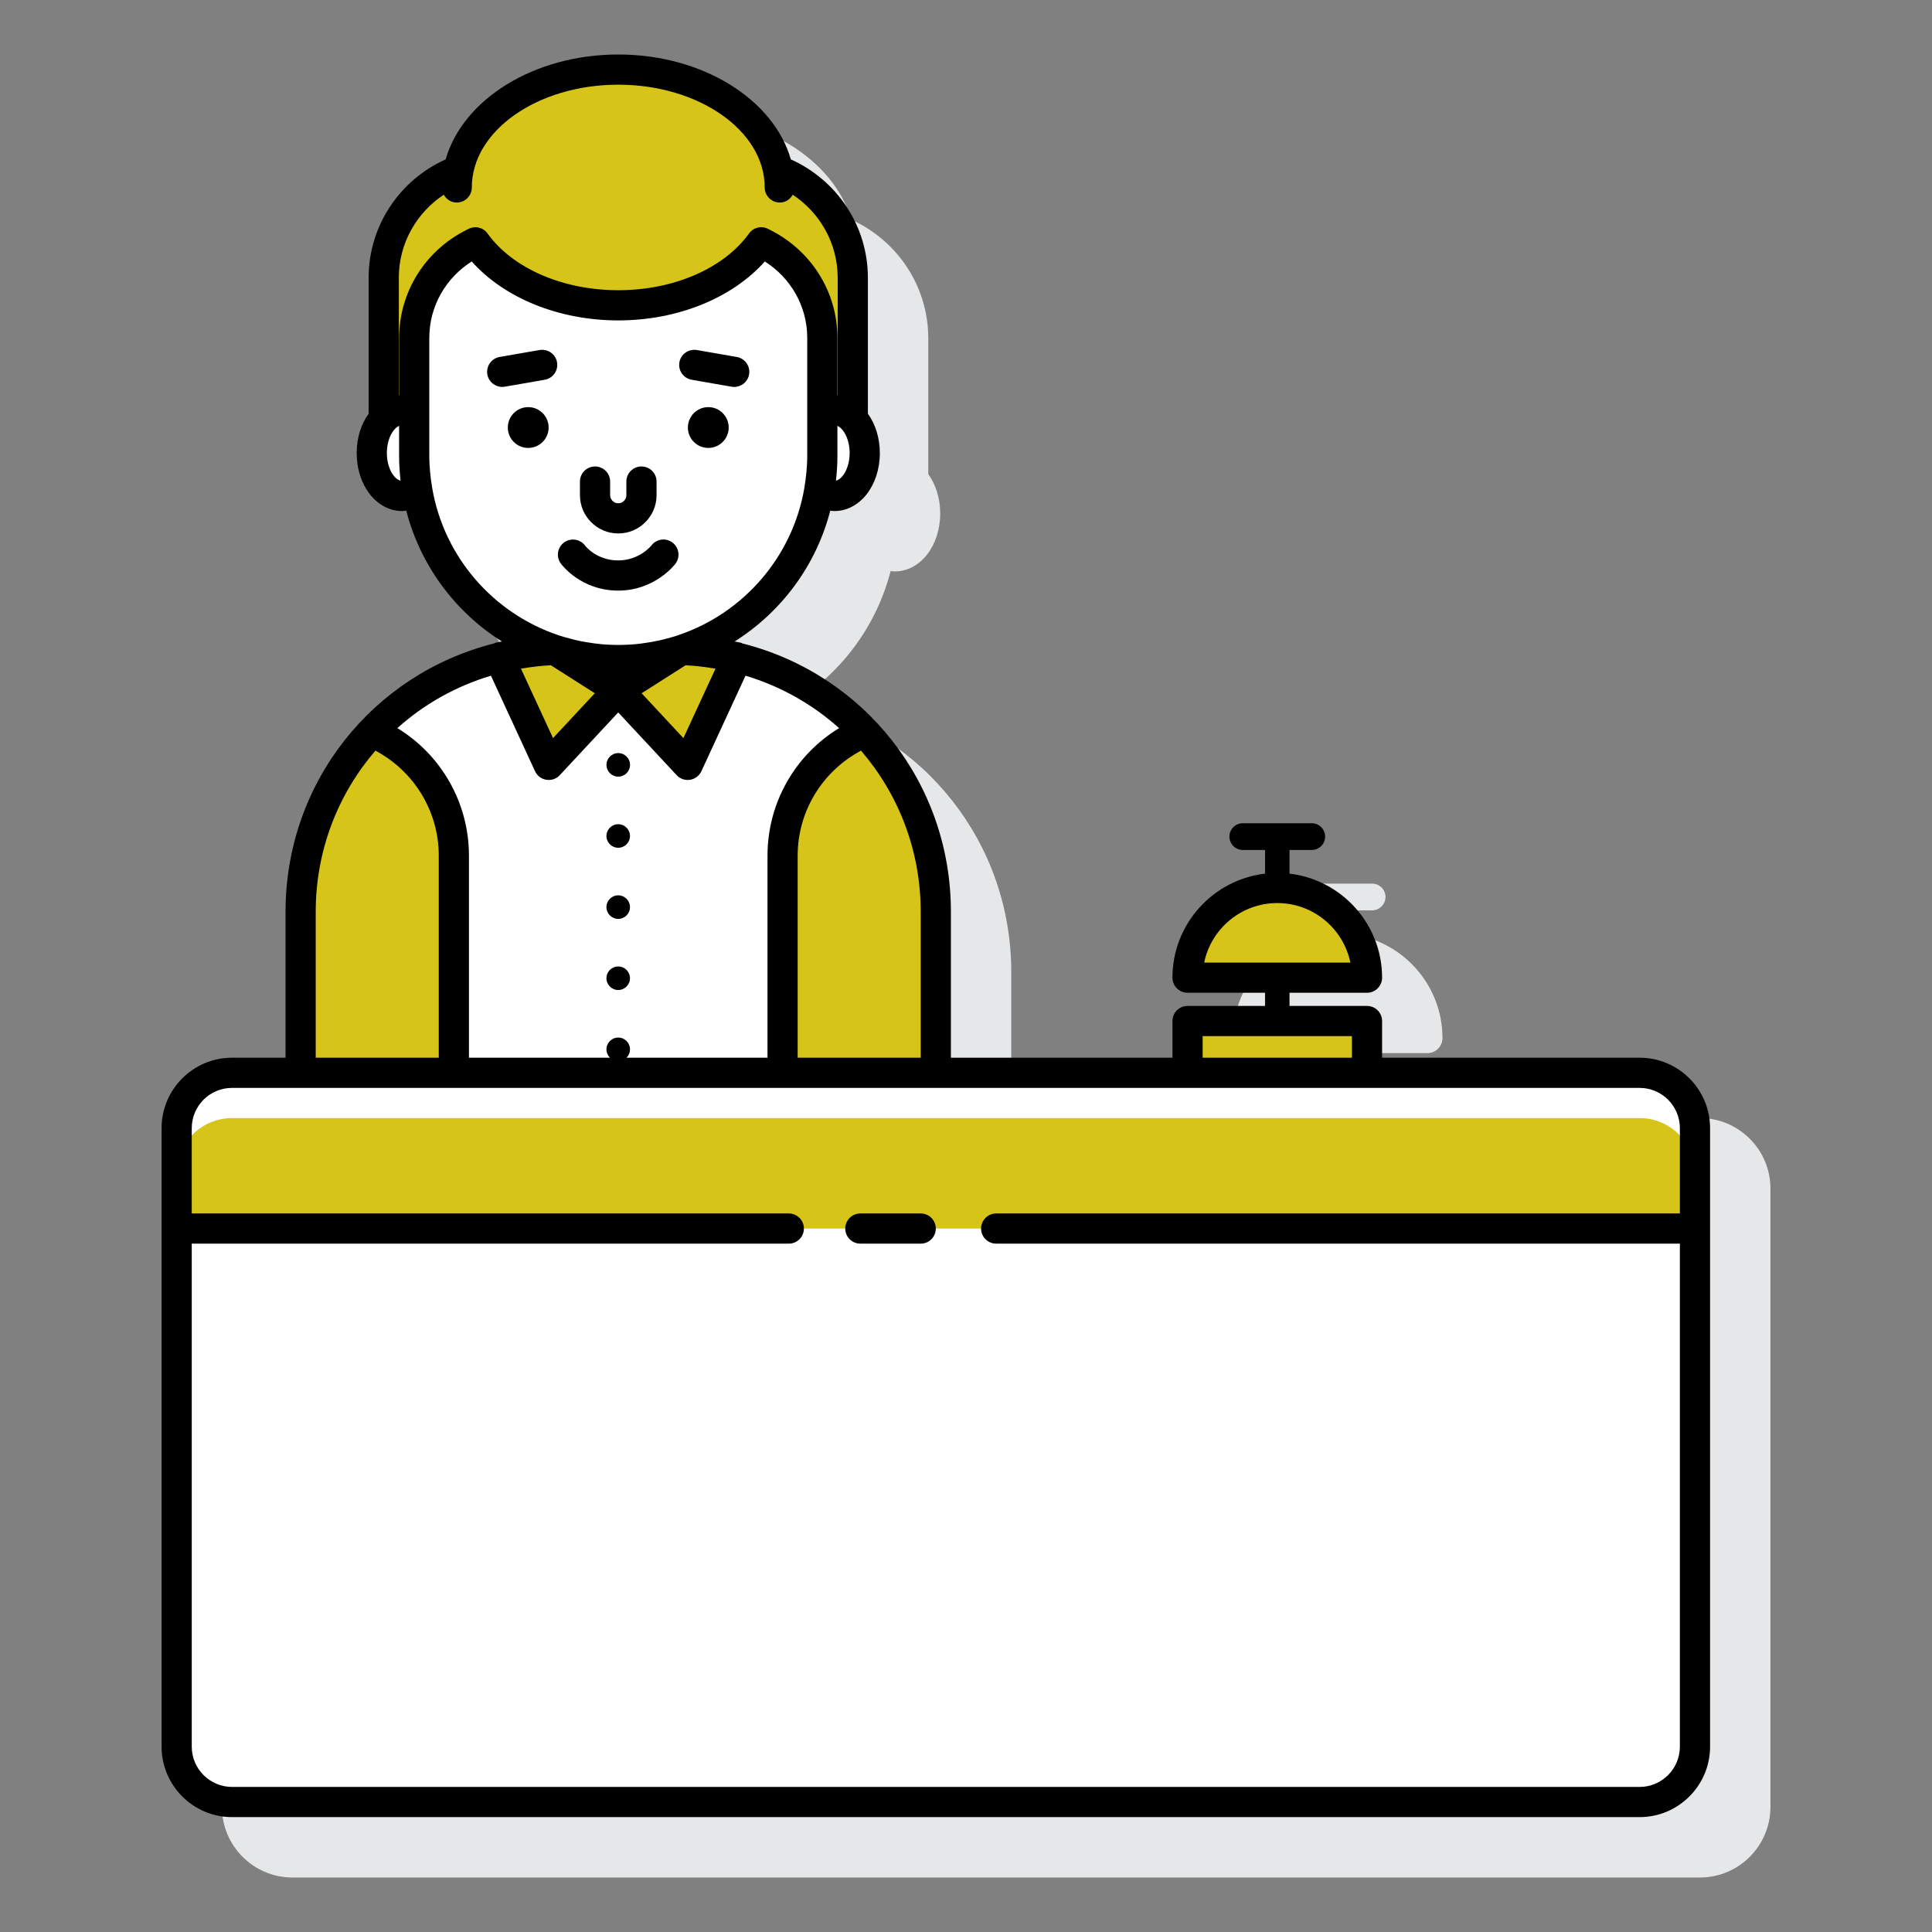 <svg id="Layer_1" enable-background="new 0 0 128 128" height="512" viewBox="0 0 128 128" width="512" xmlns="http://www.w3.org/2000/svg"><rect x="0" y="0" width="128" height="128" fill="#808080" stroke="none"/><path d="m112.629 74.076h-17.062v-2.431c0-.552-.447-1-1-1h-5.134v-.872h5.134c.553 0 1-.448 1-1 0-3.554-2.686-6.489-6.134-6.892v-1.568h1.474c.489 0 .886-.397.886-.886s-.397-.886-.886-.886h-4.569c-.489 0-.886.397-.886.886s.397.886.886.886h1.474v1.568c-3.448.403-6.134 3.338-6.134 6.892 0 .552.447 1 1 1h5.134v.872h-5.134c-.553 0-1 .448-1 1v2.431h-14.678v-9.664c0-8.603-5.817-15.767-13.815-17.782-.033-.012-.058-.038-.092-.046-.074-.018-.151-.026-.226-.044-.065-.015-.133-.025-.198-.039 3.097-1.951 5.401-5.033 6.338-8.667.09.01.179.025.269.025 1.691 0 3.015-1.689 3.015-3.845 0-1.017-.302-1.922-.791-2.603v-9c0-3.5-2.102-6.513-5.108-7.859-1.142-3.962-5.831-6.941-11.431-6.941-5.601 0-10.29 2.979-11.432 6.941-3.005 1.345-5.107 4.358-5.107 7.858v9c-.489.681-.791 1.586-.791 2.603 0 2.156 1.324 3.845 3.015 3.845.091 0 .18-.014.27-.025.937 3.634 3.24 6.716 6.337 8.666-.066.015-.134.024-.2.04-.075.018-.153.025-.228.044-.034.009-.06.034-.093.047-7.998 2.015-13.815 9.179-13.815 17.782v9.664h-3.546c-2.573 0-4.667 2.094-4.667 4.667v6.652 34.324c0 2.575 2.095 4.67 4.67 4.67h93.252c2.575 0 4.67-2.095 4.67-4.67v-34.324-6.652c0-2.574-2.094-4.667-4.667-4.667z" fill="#e6e7e8"/><path d="m62 71.076v-10.664c0-9.413-7.488-17.059-16.83-17.352-1.326.434-2.738.677-4.209.677s-2.884-.243-4.209-.677c-9.344.29-16.835 7.937-16.835 17.352v10.664z" fill="#D6C418"/><path d="m45.17 43.061c-1.326.434-2.738.677-4.209.677s-2.884-.243-4.209-.677c-4.761.148-9.034 2.213-12.087 5.441 3.277 1.401 5.404 4.621 5.404 8.186v14.388h21.78v-14.388c0-3.565 2.127-6.785 5.404-8.186-3.053-3.228-7.324-5.292-12.083-5.441z" fill="#fff"/><path d="m45.175 43.047-4.217 2.684 4.603 4.943 3.288-7.121c-1.181-.295-2.41-.466-3.674-.506z" fill="#D6C418"/><path d="m33.067 43.553 3.288 7.121 4.603-4.943-4.217-2.684c-1.263.04-2.493.211-3.674.506z" fill="#D6C418"/><path d="m55.276 27.169c-.283 0-.551.084-.795.232v2.816c0 .77-.079 1.519-.203 2.253.295.24.633.387.998.387 1.113 0 2.015-1.273 2.015-2.844 0-1.57-.902-2.844-2.015-2.844z" fill="#fff"/><path d="m27.441 30.217v-2.816c-.244-.148-.513-.232-.795-.232-1.113 0-2.015 1.273-2.015 2.844s.902 2.844 2.015 2.844c.365 0 .703-.148.998-.387-.124-.734-.203-1.483-.203-2.253z" fill="#fff"/><path d="m50.432 16.049c-1.792 2.483-5.358 4.178-9.471 4.178s-7.679-1.695-9.471-4.178c-2.389 1.113-4.049 3.529-4.049 6.339v7.829c0 7.467 6.053 13.52 13.52 13.52s13.52-6.053 13.52-13.52v-7.829c0-2.81-1.66-5.226-4.049-6.339z" fill="#fff"/><path d="m51.537 11.283c-.756-3.772-5.196-6.671-10.576-6.671s-9.82 2.899-10.576 6.671c-2.896 1.077-4.963 3.857-4.963 7.128v9.358c.34-.37.761-.599 1.224-.599.284 0 .551.09.795.241v-5.022c0-2.81 1.66-5.226 4.049-6.339 1.792 2.483 5.358 4.178 9.471 4.178s7.679-1.695 9.471-4.178c2.389 1.113 4.049 3.529 4.049 6.339v5.022c.244-.15.511-.24.795-.24.463 0 .884.229 1.224.599v-9.358c0-3.272-2.067-6.053-4.963-7.129z" fill="#D6C418"/><path d="m15.374 119.389h93.252c2.027 0 3.67-1.643 3.67-3.67v-34.324h-100.592v34.324c0 2.026 1.643 3.67 3.67 3.67z" fill="#fff"/><path d="m108.626 71.076h-93.255c-2.025 0-3.667 1.642-3.667 3.667v6.652h100.592v-6.649c0-2.027-1.643-3.67-3.67-3.67z" fill="#fff"/><path d="m108.629 74.076h-93.258c-2.025 0-3.667 1.642-3.667 3.667v3.652h100.592v-3.652c0-2.025-1.642-3.667-3.667-3.667z" fill="#D6C418"/><path d="m84.623 58.829c-3.283 0-5.944 2.661-5.944 5.944h11.888c.001-3.282-2.661-5.944-5.944-5.944z" fill="#D6C418"/><path d="m78.679 67.645h11.888v3.433h-11.888z" fill="#D6C418"/><g fill="#000000"><path d="m40.958 56.166c.431 0 .78-.349.78-.78s-.349-.78-.78-.78-.78.349-.78.78.35.78.78.78z"/><path d="m40.961 51.454c.431 0 .78-.349.78-.78s-.349-.78-.78-.78-.78.349-.78.78.349.78.78.78z"/><path d="m40.958 60.878c.431 0 .78-.349.78-.78s-.349-.78-.78-.78-.78.349-.78.78.35.78.78.78z"/><path d="m40.958 65.59c.431 0 .78-.349.78-.78s-.349-.78-.78-.78-.78.349-.78.78.35.78.78.78z"/><path d="m34.996 26.973c-.747 0-1.352.605-1.352 1.352s.605 1.352 1.352 1.352 1.352-.605 1.352-1.352-.605-1.352-1.352-1.352z"/><circle cx="46.926" cy="28.325" r="1.352"/><path d="m40.961 35.343c1.399 0 2.538-1.138 2.538-2.538v-.901c0-.552-.448-1-1-1s-1 .448-1 1v.901c0 .296-.241.538-.538.538s-.538-.241-.538-.538v-.901c0-.552-.448-1-1-1s-1 .448-1 1v.901c0 1.4 1.139 2.538 2.538 2.538z"/><path d="m45.825 25.16 2.647.461c.058.01.116.015.173.015.477 0 .899-.342.984-.828.095-.544-.27-1.062-.813-1.157l-2.647-.461c-.547-.089-1.062.27-1.157.813-.095.544.269 1.061.813 1.157z"/><path d="m35.748 23.189-2.647.461c-.544.095-.908.613-.813 1.157.085.486.507.828.984.828.057 0 .115-.005.173-.015l2.647-.461c.544-.095.908-.613.813-1.157-.095-.543-.609-.902-1.157-.813z"/><path d="m40.958 39.129c2.417 0 3.738-1.707 3.792-1.78.333-.44.247-1.067-.193-1.401-.442-.336-1.068-.247-1.401.193-.008.01-.788.988-2.199.988-1.417 0-2.146-.919-2.19-.977-.325-.44-.945-.538-1.39-.218-.448.323-.549.948-.226 1.396.054.074 1.328 1.799 3.807 1.799z"/><path d="m61 80.395h-4c-.552 0-1 .448-1 1s.448 1 1 1h4c.552 0 1-.448 1-1s-.448-1-1-1z"/><path d="m108.629 70.076h-17.062v-2.431c0-.552-.447-1-1-1h-5.134v-.872h5.134c.553 0 1-.448 1-1 0-3.554-2.686-6.489-6.134-6.892v-1.568h1.474c.489 0 .886-.397.886-.886s-.397-.886-.886-.886h-4.569c-.489 0-.886.397-.886.886s.397.886.886.886h1.474v1.568c-3.448.403-6.134 3.338-6.134 6.892 0 .552.447 1 1 1h5.134v.872h-5.134c-.553 0-1 .448-1 1v2.431h-14.678v-9.664c0-8.603-5.817-15.767-13.815-17.782-.033-.012-.058-.038-.092-.046-.074-.018-.151-.026-.226-.044-.065-.015-.133-.025-.198-.039 3.097-1.951 5.401-5.033 6.338-8.667.09.01.179.025.269.025 1.691 0 3.015-1.689 3.015-3.845 0-1.017-.302-1.922-.791-2.603v-9c0-3.498-2.101-6.506-5.105-7.851-1.137-3.966-5.83-6.949-11.434-6.949-5.605 0-10.297 2.983-11.435 6.949-3.003 1.345-5.104 4.352-5.104 7.85v9c-.489.681-.791 1.586-.791 2.603 0 2.156 1.324 3.845 3.015 3.845.091 0 .18-.014.27-.025.937 3.634 3.24 6.715 6.337 8.666-.067.015-.136.025-.203.041-.074.017-.151.025-.224.043-.034.008-.059.034-.091.046-7.999 2.015-13.817 9.179-13.817 17.783v9.664h-3.546c-2.573 0-4.667 2.094-4.667 4.667v6.652 34.324c0 2.575 2.095 4.67 4.67 4.67h93.252c2.575 0 4.67-2.095 4.67-4.67v-34.324-6.652c-.001-2.574-2.095-4.667-4.668-4.667zm-24.006-10.246c2.384 0 4.379 1.695 4.843 3.944h-9.686c.464-2.249 2.459-3.944 4.843-3.944zm-4.944 8.815h9.889v1.431h-9.889zm-47.153-23.878 2.921 6.327c.14.303.421.516.75.568.053.009.106.013.158.013.275 0 .541-.114.732-.318l3.872-4.157 3.871 4.157c.191.205.457.318.732.318.052 0 .105-.004.158-.013.329-.052.61-.266.75-.568l2.922-6.327c2.336.701 4.442 1.894 6.199 3.473-2.919 1.78-4.742 4.96-4.742 8.448v13.388h-9.342c.143-.141.232-.337.232-.554 0-.431-.349-.78-.78-.78s-.78.349-.78.78c0 .217.089.412.232.554h-9.342v-13.388c0-3.488-1.823-6.668-4.742-8.449 1.757-1.578 3.863-2.772 6.199-3.472zm14.877-.466-2.125 4.602-2.769-2.973 2.911-1.853c.675.032 1.334.114 1.983.224zm-10.907-.225 2.912 1.853-2.769 2.973-2.125-4.602c.649-.109 1.308-.191 1.982-.224zm24.504 26h-8.152v-13.388c0-2.94 1.634-5.59 4.196-6.956 2.464 2.863 3.956 6.585 3.956 10.68zm-5.616-38.231c.06-.535.097-1.077.097-1.628v-2.002c.415.183.81.892.81 1.798 0 .978-.459 1.726-.907 1.832zm-28.962-13.434c0-2.302 1.188-4.326 2.979-5.509.172.303.485.517.858.517.552 0 1-.448 1-1 0-3.754 4.353-6.808 9.702-6.808s9.702 3.054 9.702 6.808c0 .552.448 1 1 1 .374 0 .687-.214.858-.517 1.791 1.183 2.979 3.207 2.979 5.509v7.77c-.006 0-.013-.001-.019-.002v-3.79c0-3.134-1.82-5.84-4.451-7.15-.002-.001-.003-.003-.004-.005-.006-.004-.012-.004-.018-.008-.018-.009-.035-.022-.053-.031-.001.002-.002.003-.003.005-.441-.265-1.015-.163-1.321.261-1.672 2.323-4.994 3.766-8.668 3.766s-6.996-1.443-8.668-3.765c-.307-.425-.879-.526-1.321-.261-.001-.002-.003-.004-.004-.006-.021.01-.04.025-.061.035-.003.002-.007.002-.01.005-.001.001-.001.002-.002.003-2.633 1.31-4.453 4.017-4.453 7.151v3.79c-.006 0-.013.001-.019.002v-7.77zm-.791 11.603c0-.907.395-1.616.81-1.798v2.002c0 .551.037 1.092.097 1.628-.448-.107-.907-.855-.907-1.832zm2.999 2.294c0-.001 0-.002 0-.003-.061-.359-.104-.7-.135-1.031-.029-.349-.053-.7-.053-1.056v-2.808-.008-5.013c0-2.135 1.127-4.004 2.811-5.066 2.155 2.42 5.771 3.905 9.709 3.905s7.555-1.485 9.709-3.905c1.685 1.062 2.811 2.932 2.811 5.066v5.013.008 2.808c0 .355-.024.703-.053 1.051-.031.332-.075.675-.136 1.037v.007c-.776 4.581-4.041 8.318-8.357 9.768-.036.009-.069.025-.104.038-.001 0-.001 0-.002.001-.2.065-.402.117-.604.172-.159.043-.317.087-.479.123-.193.044-.388.082-.582.117-.19.034-.381.063-.574.088-.174.023-.347.047-.522.062-.292.026-.586.039-.883.045-.148.003-.295.003-.443 0-.298-.005-.595-.019-.888-.045-.175-.016-.349-.04-.524-.063-.191-.025-.381-.054-.57-.087-.196-.035-.392-.073-.587-.118-.157-.036-.311-.078-.465-.12-.207-.056-.414-.11-.619-.176-.012-.004-.023-.009-.035-.013-.021-.007-.04-.017-.061-.022-4.322-1.45-7.588-5.191-8.364-9.775zm-7.713 28.104c0-4.096 1.491-7.817 3.956-10.68 2.562 1.365 4.196 4.016 4.196 6.956v13.388h-8.152zm87.709 57.977h-93.252c-1.472 0-2.67-1.198-2.67-2.67v-33.324h39.557c.552 0 1-.448 1-1s-.448-1-1-1h-39.557v-5.652c0-1.471 1.196-2.667 2.667-2.667h93.258c1.471 0 2.667 1.196 2.667 2.667v5.652h-45.296c-.552 0-1 .448-1 1s.448 1 1 1h45.296v33.324c0 1.472-1.197 2.67-2.67 2.67z"/></g></svg>
